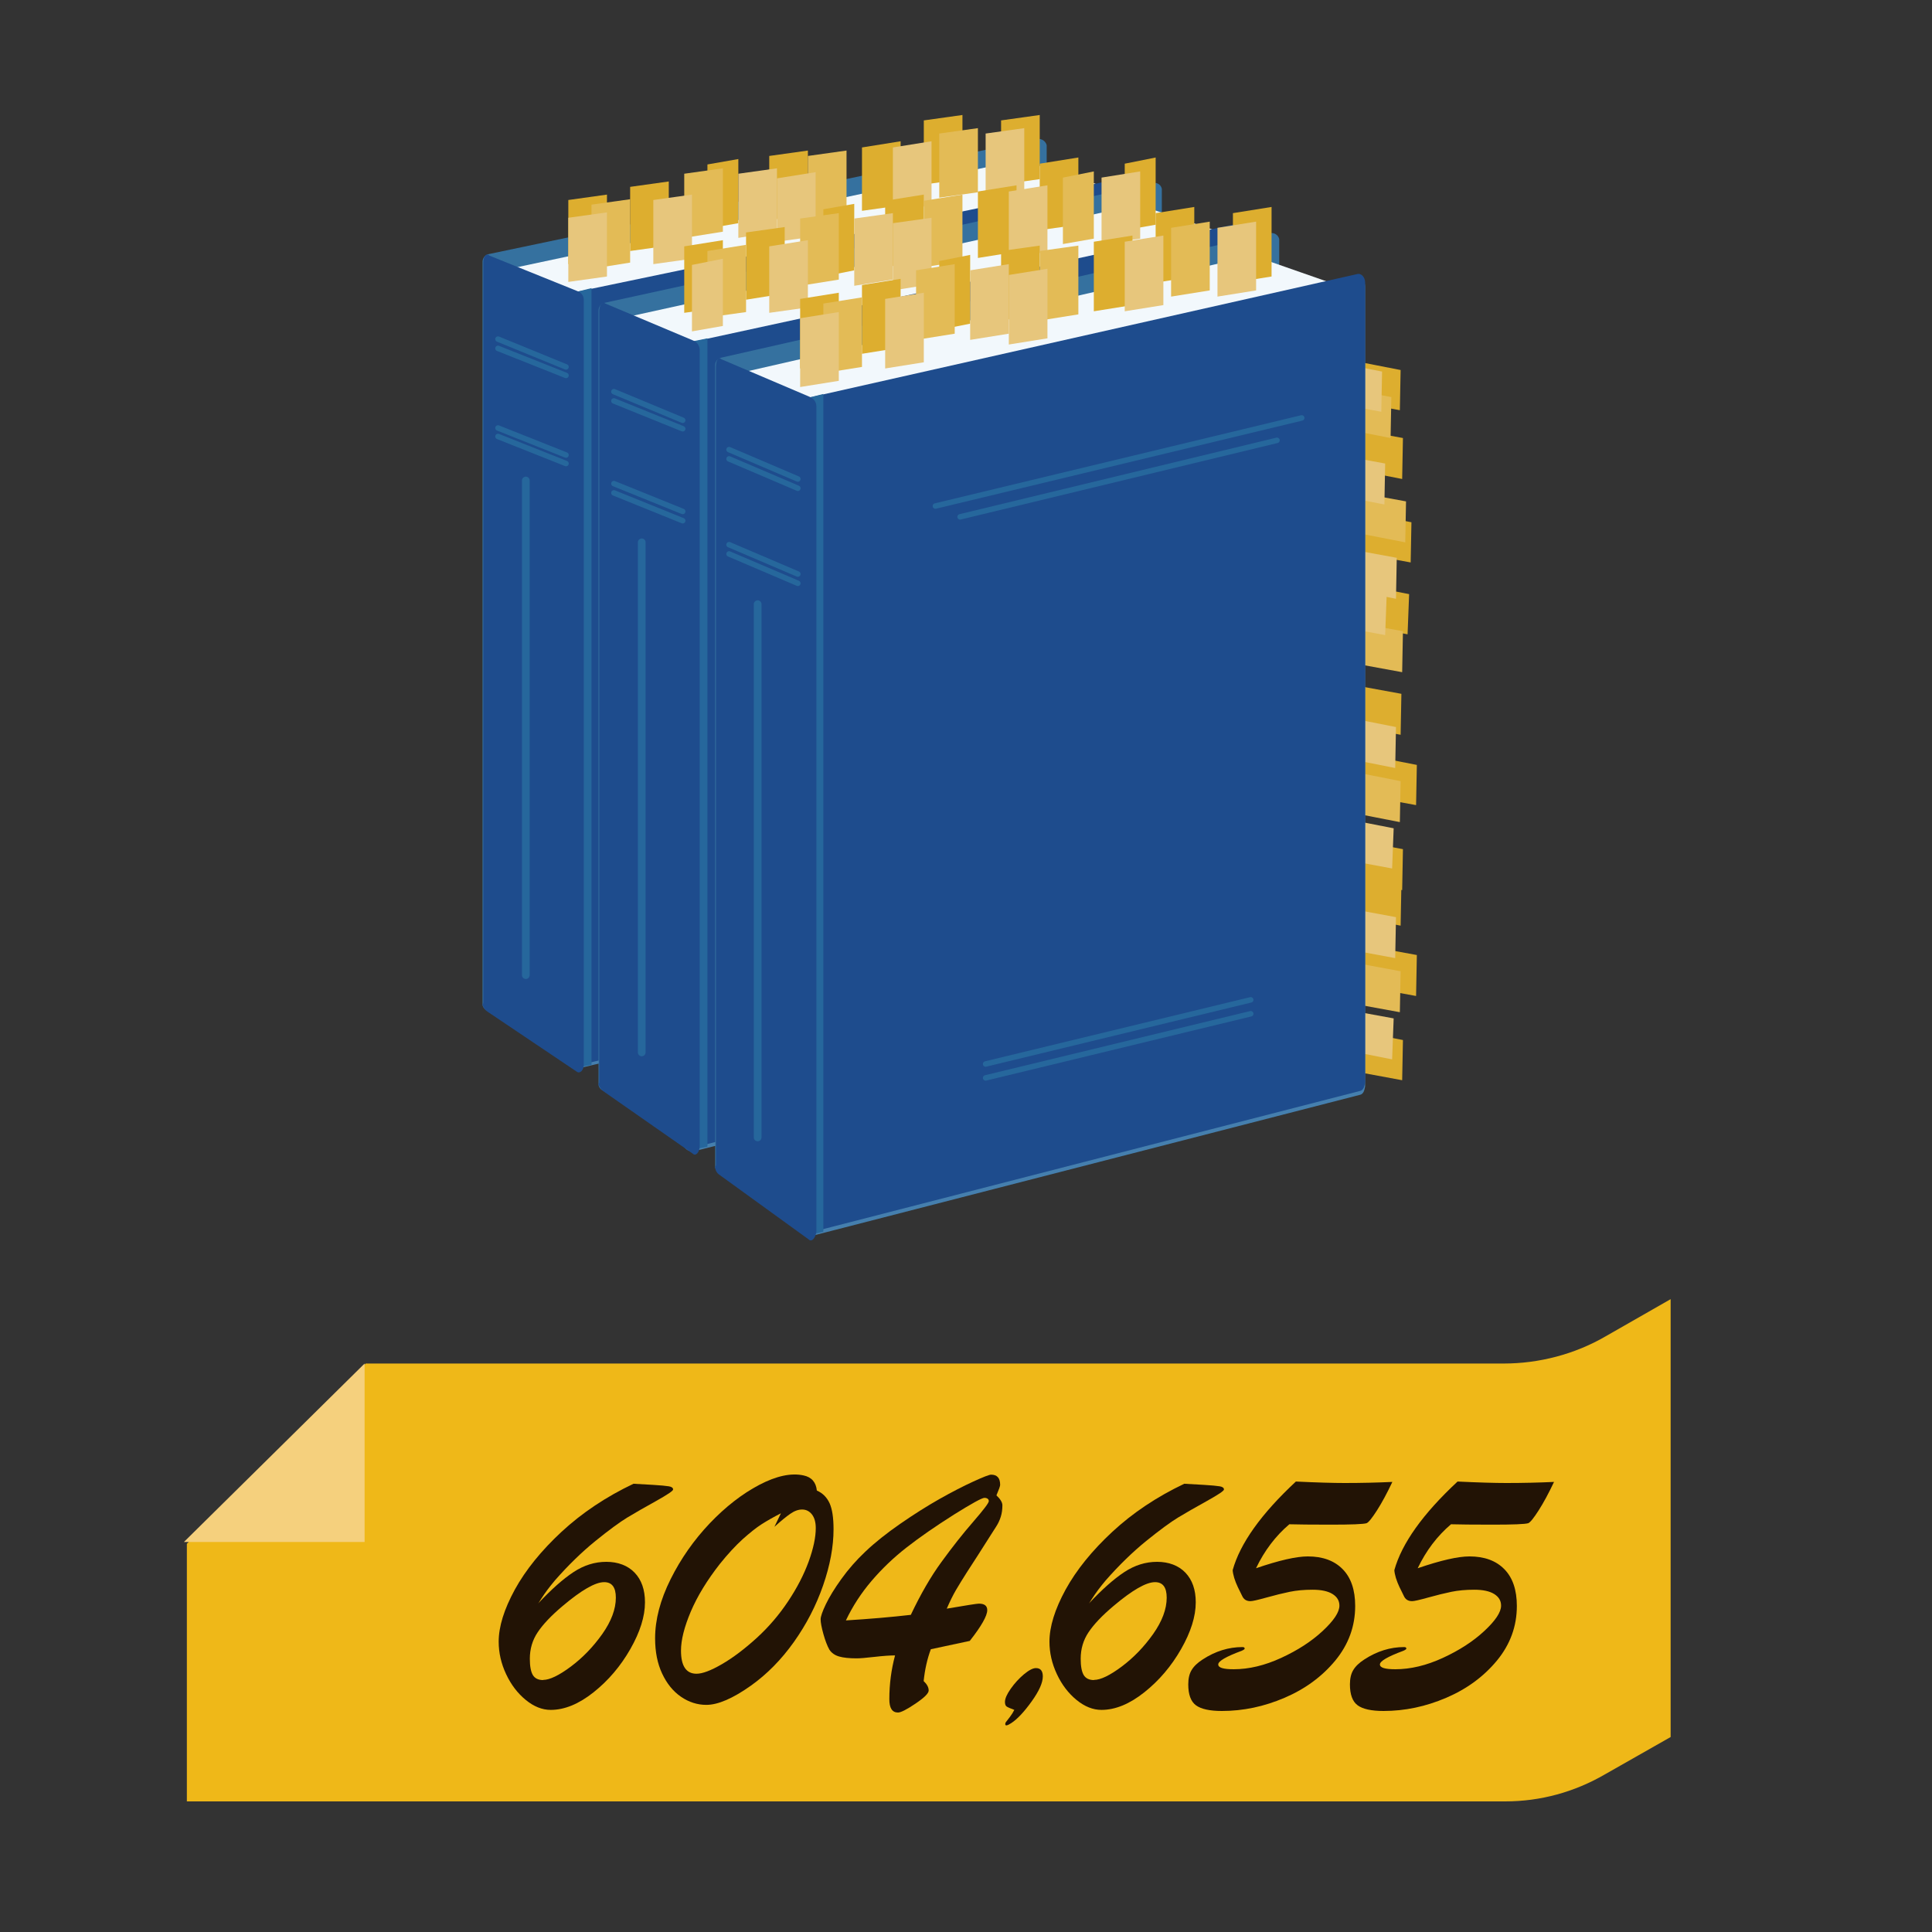 <?xml version="1.0" encoding="UTF-8"?>
<svg id="EN" xmlns="http://www.w3.org/2000/svg" viewBox="0 0 250 250">
  <rect x="0" y="0" width="250" height="250" fill="#333333" stroke="none"/>
  <defs>
    <style>
      .cls-1 {
        fill: #ddae2f;
      }

      .cls-2 {
        fill: #e3bb56;
      }

      .cls-3 {
        fill: #35719f;
      }

      .cls-4 {
        fill: #457fae;
      }

      .cls-5 {
        fill: #26679c;
      }

      .cls-6 {
        fill: #efb818;
      }

      .cls-7 {
        fill: #1e4c8d;
      }

      .cls-8 {
        stroke-width: .71px;
      }

      .cls-8, .cls-9 {
        fill: none;
        stroke: #26679c;
        stroke-linecap: round;
        stroke-miterlimit: 10;
      }

      .cls-10 {
        fill: #e7c67c;
      }

      .cls-11 {
        fill: #f2f8fc;
      }

      .cls-12 {
        fill: #f5d07d;
      }

      .cls-13 {
        fill: #221305;
      }
    </style>
  </defs>
  <g id="_論文被引用数" data-name="論文被引用数">
    <g>
      <path class="cls-3" d="M134.74,116.48l-71.1,14.4c-.54.07-1.06-.27-1.2-.8V33.88c0-.48.33-.9.8-1l71-14.9c.54-.07,1.06.27,1.2.8h0v96.7c.08.47-.23.91-.7,1Z"/>
      <polygon class="cls-11" points="63.14 35.38 132.14 20.68 144.54 24.68 76.94 40.38 63.14 35.38"/>
      <path class="cls-4" d="M145.94,121.28l-71.2,17c-.54.12-1.07-.22-1.19-.76,0-.01,0-.03,0-.04h0V39.28c.1-.5.5-.9,1-1l71-14.8c.5-.11.99.2,1.1.7,0,0,0,0,0,0v96.2c-.1.4-.2.8-.7.9Z"/>
      <path class="cls-7" d="M145.94,120.88l-71.2,17c-.54.12-1.07-.22-1.19-.76,0-.01,0-.03,0-.04h0V38.78c.1-.5.5-.9,1-1l71-14.8c.5-.11.99.2,1.1.7,0,0,0,0,0,0v96.2c-.1.5-.2.9-.7,1Z"/>
      <polygon class="cls-5" points="76.54 137.78 74.54 138.18 74.54 37.78 76.54 37.28 76.54 137.78"/>
      <path class="cls-7" d="M74.64,138.68l-11.6-7.8c-.31-.21-.52-.53-.6-.9,0-.1.1-.1.1-.2V33.98c0-.8.4-1.3.8-.9l11.4,4.6c.47.16.8.6.8,1.1h0v99c0,.7-.5,1.2-.9.9Z"/>
      <line class="cls-8" x1="91.14" y1="50.78" x2="138.44" y2="40.08"/>
      <line class="cls-8" x1="94.34" y1="52.08" x2="135.34" y2="42.88"/>
      <line class="cls-8" x1="64.44" y1="43.88" x2="73.24" y2="47.48"/>
      <line class="cls-8" x1="64.44" y1="45.08" x2="73.24" y2="48.58"/>
      <line class="cls-8" x1="64.44" y1="55.38" x2="73.24" y2="58.88"/>
      <line class="cls-8" x1="64.44" y1="56.48" x2="73.24" y2="59.98"/>
      <line class="cls-9" x1="68.04" y1="62.18" x2="68.04" y2="126.18"/>
      <line class="cls-8" x1="97.64" y1="117.58" x2="131.94" y2="109.88"/>
      <line class="cls-8" x1="97.64" y1="119.38" x2="131.94" y2="111.68"/>
      <polygon class="cls-1" points="78.54 33.48 73.54 34.18 73.54 25.88 78.54 25.18 78.54 33.48"/>
      <polygon class="cls-1" points="86.54 31.78 81.54 32.48 81.54 24.18 86.54 23.48 86.54 31.78"/>
      <polygon class="cls-1" points="95.54 28.88 91.54 29.58 91.54 21.28 95.54 20.58 95.54 28.88"/>
      <polygon class="cls-1" points="104.54 27.78 99.54 28.48 99.54 20.18 104.54 19.48 104.54 27.78"/>
      <polygon class="cls-1" points="116.54 26.58 111.54 27.28 111.54 19.08 116.54 18.28 116.54 26.58"/>
      <polygon class="cls-1" points="124.54 23.18 119.54 23.88 119.54 15.58 124.54 14.88 124.54 23.18"/>
      <polygon class="cls-1" points="134.54 23.18 129.54 23.88 129.54 15.58 134.54 14.88 134.54 23.18"/>
      <polygon class="cls-2" points="81.54 33.98 76.54 34.78 76.54 26.48 81.54 25.78 81.54 33.98"/>
      <polygon class="cls-2" points="93.54 29.98 88.54 30.78 88.54 22.48 93.54 21.78 93.54 29.98"/>
      <polygon class="cls-2" points="109.54 27.78 104.54 28.48 104.54 20.18 109.54 19.48 109.54 27.78"/>
      <polygon class="cls-2" points="126.54 24.88 121.54 25.58 121.54 17.28 126.54 16.58 126.54 24.88"/>
      <polygon class="cls-10" points="78.54 35.78 73.54 36.48 73.54 28.18 78.54 27.48 78.54 35.78"/>
      <polygon class="cls-10" points="89.54 33.48 84.54 34.18 84.54 25.88 89.54 25.18 89.54 33.48"/>
      <polygon class="cls-10" points="100.54 29.98 95.54 30.78 95.54 22.48 100.54 21.78 100.54 29.98"/>
      <polygon class="cls-10" points="105.54 30.58 100.54 31.28 100.54 23.08 105.54 22.28 105.54 30.58"/>
      <polygon class="cls-10" points="120.54 26.58 115.54 27.28 115.54 19.08 120.54 18.28 120.54 26.58"/>
      <polygon class="cls-10" points="132.54 24.88 127.54 25.58 127.54 17.28 132.54 16.58 132.54 24.88"/>
      <path class="cls-3" d="M149.74,126.18l-71.1,15c-.54.12-1.07-.22-1.19-.76,0-.01,0-.03,0-.04V40.18c0-.48.33-.9.8-1l71-15.5c.51-.09,1,.25,1.09.76,0,.01,0,.03,0,.04h0v100.7c.15.38-.04.81-.43.96-.06.02-.12.04-.17.04Z"/>
      <polygon class="cls-11" points="78.14 41.68 147.24 26.48 159.54 30.58 91.94 46.98 78.14 41.68"/>
      <path class="cls-4" d="M160.94,131.28l-71.2,17.7c-.57.07-1.11-.26-1.3-.8h0V45.78c.1-.5.5-.9,1-1l71-15.4c.55-.06,1.04.35,1.1.89,0,.03,0,.07,0,.11v99.8c0,.5-.1,1-.6,1.1Z"/>
      <path class="cls-7" d="M160.94,130.78l-71.2,17.7c-.57.07-1.11-.26-1.3-.8h0V45.28c.1-.5.5-.9,1-1l71-15.4c.55-.06,1.04.35,1.1.89,0,.03,0,.07,0,.11v99.8c0,.5-.1,1-.6,1.1Z"/>
      <polygon class="cls-5" points="91.54 148.38 89.54 148.78 89.54 44.18 91.54 43.78 91.54 148.38"/>
      <path class="cls-7" d="M89.64,149.28l-11.6-8.1c-.29-.23-.5-.55-.6-.9,0-.1.1-.1.1-.2V40.28c0-.8.4-1.3.8-1l11.4,4.8c.48.2.8.68.8,1.2h0v103c0,.8-.5,1.4-.9,1Z"/>
      <line class="cls-8" x1="106.14" y1="57.78" x2="153.44" y2="46.68"/>
      <line class="cls-8" x1="109.34" y1="59.08" x2="150.34" y2="49.58"/>
      <line class="cls-8" x1="79.44" y1="50.68" x2="88.34" y2="54.38"/>
      <line class="cls-8" x1="79.44" y1="51.88" x2="88.34" y2="55.48"/>
      <line class="cls-8" x1="79.44" y1="62.58" x2="88.34" y2="66.18"/>
      <line class="cls-8" x1="79.44" y1="63.78" x2="88.34" y2="67.38"/>
      <line class="cls-9" x1="83.04" y1="70.18" x2="83.04" y2="136.18"/>
      <line class="cls-8" x1="112.64" y1="127.38" x2="146.94" y2="119.38"/>
      <line class="cls-8" x1="112.64" y1="129.18" x2="146.94" y2="121.18"/>
      <polygon class="cls-1" points="93.54 39.78 88.54 40.48 88.54 31.88 93.54 31.08 93.54 39.78"/>
      <polygon class="cls-1" points="101.54 37.98 96.54 38.78 96.54 30.08 101.54 29.38 101.54 37.98"/>
      <polygon class="cls-1" points="110.54 34.98 106.54 35.78 106.54 27.08 110.54 26.38 110.54 34.98"/>
      <polygon class="cls-1" points="119.54 33.78 114.54 34.58 114.54 25.98 119.54 25.18 119.54 33.78"/>
      <polygon class="cls-1" points="131.54 32.58 126.54 33.38 126.54 24.78 131.54 23.98 131.54 32.58"/>
      <polygon class="cls-1" points="139.54 29.08 134.54 29.78 134.54 21.18 139.54 20.38 139.54 29.08"/>
      <polygon class="cls-1" points="149.54 29.08 145.54 29.78 145.54 21.18 149.54 20.38 149.54 29.08"/>
      <polygon class="cls-2" points="96.54 40.38 91.54 41.08 91.54 32.48 96.54 31.68 96.54 40.38"/>
      <polygon class="cls-2" points="108.54 36.18 103.54 36.98 103.54 28.28 108.54 27.58 108.54 36.18"/>
      <polygon class="cls-2" points="124.54 33.78 119.54 34.58 119.54 25.98 124.54 25.18 124.54 33.78"/>
      <polygon class="cls-2" points="141.54 30.88 137.54 31.58 137.54 22.98 141.54 22.18 141.54 30.88"/>
      <polygon class="cls-10" points="93.54 42.18 89.54 42.88 89.54 34.28 93.54 33.48 93.54 42.18"/>
      <polygon class="cls-10" points="104.54 39.78 99.54 40.48 99.54 31.88 104.54 31.08 104.54 39.78"/>
      <polygon class="cls-10" points="115.54 36.18 110.54 36.98 110.54 28.28 115.54 27.58 115.54 36.18"/>
      <polygon class="cls-10" points="120.54 36.78 115.54 37.58 115.54 28.88 120.54 28.18 120.54 36.78"/>
      <polygon class="cls-10" points="135.54 32.58 130.54 33.38 130.54 24.78 135.54 23.98 135.54 32.58"/>
      <polygon class="cls-10" points="147.54 30.88 142.54 31.58 142.54 22.98 147.54 22.18 147.54 30.88"/>
      <polygon class="cls-1" points="173.04 118.18 173.14 112.98 181.34 114.48 181.24 119.78 173.04 118.18"/>
      <polygon class="cls-1" points="175.04 127.38 175.14 122.08 183.34 123.58 183.24 128.88 175.04 127.38"/>
      <polygon class="cls-1" points="173.34 138.28 173.44 132.98 181.54 134.58 181.44 139.78 173.34 138.28"/>
      <polygon class="cls-2" points="172.94 129.48 173.14 124.18 181.24 125.68 181.14 130.98 172.94 129.48"/>
      <polygon class="cls-10" points="172.44 122.48 172.54 117.18 180.64 118.68 180.54 123.98 172.44 122.48"/>
      <polygon class="cls-10" points="172.04 135.48 172.14 130.28 180.34 131.78 180.14 137.08 172.04 135.48"/>
      <polygon class="cls-1" points="172.94 51.58 173.04 46.28 181.24 47.88 181.14 53.08 172.94 51.58"/>
      <polygon class="cls-1" points="173.24 60.38 173.34 55.18 181.54 56.68 181.44 61.98 173.24 60.38"/>
      <polygon class="cls-1" points="174.34 71.28 174.44 65.98 182.64 67.58 182.54 72.78 174.34 71.28"/>
      <polygon class="cls-1" points="174.04 80.58 174.14 75.28 182.34 76.88 182.14 82.08 174.04 80.58"/>
      <polygon class="cls-1" points="173.04 93.58 173.14 88.28 181.34 89.78 181.24 95.08 173.04 93.58"/>
      <polygon class="cls-1" points="175.04 102.68 175.14 97.38 183.34 98.98 183.24 104.18 175.04 102.68"/>
      <polygon class="cls-1" points="173.34 113.58 173.44 108.38 181.54 109.88 181.44 115.18 173.34 113.58"/>
      <polygon class="cls-2" points="171.74 55.08 171.94 49.88 180.04 51.38 179.94 56.68 171.74 55.08"/>
      <polygon class="cls-2" points="173.64 68.58 173.74 63.38 181.94 64.88 181.84 70.18 173.64 68.58"/>
      <polygon class="cls-2" points="173.24 85.48 173.34 80.18 181.54 81.68 181.44 86.98 173.24 85.48"/>
      <polygon class="cls-2" points="172.94 104.78 173.14 99.48 181.24 101.08 181.14 106.38 172.94 104.78"/>
      <polygon class="cls-10" points="170.54 51.78 170.74 46.48 178.84 48.08 178.74 53.28 170.54 51.78"/>
      <polygon class="cls-10" points="170.94 63.68 171.04 58.48 179.24 59.98 179.14 65.28 170.94 63.68"/>
      <polygon class="cls-10" points="172.44 75.88 172.54 70.68 180.74 72.18 180.64 77.48 172.44 75.88"/>
      <polygon class="cls-10" points="171.14 80.68 171.24 75.38 179.44 76.88 179.24 82.18 171.14 80.68"/>
      <polygon class="cls-10" points="172.44 97.78 172.54 92.48 180.64 94.08 180.54 99.38 172.44 97.78"/>
      <polygon class="cls-10" points="172.04 110.88 172.14 105.58 180.34 107.18 180.14 112.38 172.04 110.88"/>
      <path class="cls-3" d="M164.74,136.38l-71,15.5c-.54.07-1.06-.27-1.2-.8V47.38c-.06-.52.29-1,.8-1.1l71-16.1c.54-.12,1.07.22,1.19.76,0,.01,0,.03,0,.04h0v104.3c.03.51-.31.97-.8,1.1Z"/>
      <polygon class="cls-11" points="93.04 48.88 162.14 33.08 174.44 37.38 106.84 54.38 93.04 48.88"/>
      <path class="cls-4" d="M175.94,141.68l-71.1,18.3c-.54.12-1.07-.22-1.19-.76,0-.01,0-.03,0-.04V53.08c.02-.53.39-.98.9-1.1l71-16c.6-.2,1.1.4,1.1,1.1v103.5c-.1.5-.2,1-.7,1.1Z"/>
      <path class="cls-7" d="M175.94,141.18l-71.1,18.3c-.54.12-1.07-.22-1.19-.76,0-.01,0-.03,0-.04V52.58c.02-.53.39-.98.9-1.1l71-16c.6-.2,1.1.4,1.1,1.1v103.5c-.1.5-.2,1-.7,1.1Z"/>
      <polygon class="cls-5" points="106.54 159.38 104.54 159.88 104.54 51.48 106.54 50.98 106.54 159.38"/>
      <path class="cls-7" d="M104.64,160.38l-11.6-8.4c-.32-.23-.5-.61-.5-1,0-.1.1-.1.1-.2V47.48c0-.8.3-1.4.7-1l11.5,4.9c.48.2.8.68.8,1.2h0v106.8c-.1.8-.6,1.4-1,1Z"/>
      <line class="cls-8" x1="121.04" y1="65.48" x2="168.44" y2="54.08"/>
      <line class="cls-8" x1="124.24" y1="66.88" x2="165.24" y2="56.98"/>
      <line class="cls-8" x1="94.34" y1="58.18" x2="103.24" y2="61.98"/>
      <line class="cls-8" x1="94.34" y1="59.38" x2="103.24" y2="63.18"/>
      <line class="cls-8" x1="94.34" y1="70.48" x2="103.24" y2="74.28"/>
      <line class="cls-8" x1="94.34" y1="71.68" x2="103.24" y2="75.48"/>
      <line class="cls-9" x1="98.04" y1="78.18" x2="98.04" y2="147.18"/>
      <line class="cls-8" x1="127.54" y1="137.68" x2="161.84" y2="129.38"/>
      <line class="cls-8" x1="127.54" y1="139.48" x2="161.84" y2="131.18"/>
      <polygon class="cls-1" points="108.54 46.88 103.54 47.68 103.54 38.68 108.54 37.88 108.54 46.88"/>
      <polygon class="cls-1" points="116.54 44.98 111.54 45.78 111.54 36.88 116.54 36.08 116.54 44.98"/>
      <polygon class="cls-1" points="125.54 41.88 121.54 42.68 121.54 33.78 125.54 32.98 125.54 41.88"/>
      <polygon class="cls-1" points="134.54 40.68 129.54 41.48 129.54 32.48 134.54 31.78 134.54 40.68"/>
      <polygon class="cls-1" points="146.54 39.48 141.54 40.28 141.54 31.28 146.54 30.48 146.54 39.48"/>
      <polygon class="cls-1" points="154.54 35.78 149.54 36.58 149.54 27.58 154.54 26.78 154.54 35.78"/>
      <polygon class="cls-1" points="164.54 35.78 159.54 36.58 159.54 27.58 164.54 26.78 164.54 35.78"/>
      <polygon class="cls-2" points="111.54 47.48 106.54 48.28 106.54 39.28 111.54 38.48 111.54 47.48"/>
      <polygon class="cls-2" points="123.54 43.18 118.54 43.98 118.54 34.98 123.54 34.18 123.54 43.18"/>
      <polygon class="cls-2" points="139.54 40.68 134.54 41.48 134.54 32.48 139.54 31.78 139.54 40.68"/>
      <polygon class="cls-2" points="156.54 37.58 151.54 38.38 151.54 29.48 156.54 28.68 156.54 37.58"/>
      <polygon class="cls-10" points="108.54 49.28 103.54 50.08 103.54 41.18 108.54 40.38 108.54 49.28"/>
      <polygon class="cls-10" points="119.54 46.88 114.54 47.68 114.54 38.68 119.54 37.88 119.54 46.88"/>
      <polygon class="cls-10" points="130.54 43.18 125.54 43.98 125.54 34.98 130.54 34.18 130.54 43.18"/>
      <polygon class="cls-10" points="135.54 43.78 130.54 44.58 130.54 35.58 135.54 34.78 135.54 43.78"/>
      <polygon class="cls-10" points="150.54 39.48 145.54 40.28 145.54 31.28 150.54 30.48 150.54 39.48"/>
      <polygon class="cls-10" points="162.54 37.58 157.54 38.38 157.54 29.48 162.54 28.68 162.54 37.58"/>
    </g>
    <path class="cls-6" d="M216.18,224.77l-8.48,4.82c-3.96,2.3-8.35,3.51-12.93,3.51H24.18s0-33.33,0-33.33l23.14-23.33h147.27c4.58,0,9.2-1.21,13.16-3.51l8.43-4.82v56.67Z"/>
    <polygon class="cls-12" points="47.18 176.44 47.18 199.53 23.8 199.53 47.18 176.44"/>
    <g>
      <path class="cls-13" d="M82,192l2.49.14c1.02.06,1.71.13,2.07.19.36.06.54.2.54.41,0,.18-.74.67-2.22,1.5-1.48.82-2.72,1.53-3.71,2.13-.99.6-2.36,1.61-4.12,3.03-1.75,1.42-3.5,3.12-5.24,5.1-.35.42-.68.83-.98,1.23-.3.41-.57.79-.8,1.16-.23.37-.36.57-.4.6,1.71-1.82,3.23-3.17,4.58-4.06,1.35-.89,2.76-1.33,4.25-1.33s2.77.47,3.66,1.4c.89.93,1.34,2.21,1.34,3.84,0,1.82-.63,3.83-1.89,6.04-1.26,2.21-2.85,4.08-4.76,5.6-1.91,1.52-3.76,2.28-5.55,2.28-1.1,0-2.18-.43-3.23-1.29s-1.9-1.97-2.54-3.34c-.64-1.36-.96-2.76-.96-4.2,0-1.95.7-4.19,2.09-6.74,1.4-2.54,3.42-5.04,6.06-7.49,2.65-2.45,5.75-4.52,9.31-6.21ZM70.28,217.38c.84,0,2.04-.57,3.58-1.72,1.54-1.15,2.89-2.55,4.07-4.21,1.17-1.66,1.76-3.23,1.76-4.71,0-1.34-.5-2.01-1.51-2.01-1.15,0-2.94,1.03-5.38,3.09-1.47,1.24-2.54,2.37-3.22,3.39-.68,1.01-1.02,2.16-1.02,3.43,0,.97.13,1.67.39,2.11.26.43.71.65,1.33.65Z"/>
      <path class="cls-13" d="M105.71,192.88c.75.33,1.29.88,1.64,1.64.34.76.51,1.88.51,3.36,0,2.25-.45,4.67-1.35,7.27-.9,2.6-2.16,5.04-3.78,7.32-1.62,2.28-3.47,4.16-5.56,5.65-2.34,1.66-4.27,2.49-5.77,2.49-1.16,0-2.26-.35-3.28-1.05-1.02-.7-1.83-1.7-2.44-3-.61-1.3-.91-2.82-.91-4.56,0-2.42.67-4.97,2-7.64,1.33-2.67,3.02-5.08,5.07-7.24,2.05-2.15,4.19-3.81,6.41-4.98,2.22-1.16,4.13-1.57,5.73-1.22,1.04.22,1.61.88,1.72,1.96ZM100.21,197.57l.84-1.75c-.94.48-1.77.95-2.49,1.41-.72.46-1.54,1.12-2.48,1.96-.93.85-1.91,1.91-2.93,3.18-1.66,2.12-2.91,4.17-3.76,6.16-.84,1.99-1.27,3.67-1.27,5.06,0,1.99.67,2.99,2.01,2.99.77,0,1.86-.41,3.29-1.24,1.43-.83,2.94-1.97,4.53-3.42,1.53-1.4,2.87-2.97,4.03-4.71,1.16-1.74,2.04-3.45,2.66-5.14.61-1.69.92-3.13.92-4.33,0-.77-.17-1.36-.5-1.78-.33-.42-.76-.63-1.27-.63-.48,0-.99.18-1.52.55-.54.37-1.22.93-2.07,1.7Z"/>
      <path class="cls-13" d="M125.5,212.33l-5.05,1.08c-.46,1.23-.77,2.6-.93,4.12.43.4.65.81.65,1.22,0,.37-.57.93-1.71,1.7s-1.89,1.15-2.26,1.15c-.75,0-1.12-.57-1.12-1.72,0-1.95.25-3.84.74-5.67-.65,0-1.54.06-2.66.19-1.12.13-1.88.19-2.3.19-.97,0-1.73-.08-2.28-.24-.55-.16-.97-.45-1.26-.89-.27-.48-.53-1.15-.77-2.01-.24-.86-.36-1.5-.36-1.91,0-.35.22-1,.67-1.94.45-.94,1.12-2.04,2.02-3.29.9-1.25,1.93-2.43,3.1-3.53,1.24-1.18,2.75-2.38,4.51-3.6,1.76-1.22,3.46-2.29,5.08-3.21,1.63-.92,3.09-1.67,4.38-2.26,1.29-.59,2.06-.89,2.3-.89.78,0,1.17.44,1.17,1.32,0,.16-.16.61-.48,1.36.51.48.77.91.77,1.29,0,.54-.07,1.04-.21,1.48-.14.45-.34.87-.59,1.26-.25.39-.53.83-.85,1.33-.69,1.08-1.2,1.89-1.54,2.42-.34.53-.81,1.24-1.39,2.15-.58.91-1.06,1.69-1.44,2.34-.38.65-.77,1.45-1.18,2.39,2.52-.43,3.91-.65,4.16-.65.72,0,1.08.28,1.08.84,0,.73-.75,2.06-2.25,3.97ZM117.86,208.96c1.26-2.66,2.58-4.95,3.97-6.85,1.39-1.91,2.75-3.64,4.1-5.19,1.35-1.56,2.02-2.44,2.02-2.67,0-.14-.05-.25-.16-.32-.1-.07-.24-.11-.4-.11-.32,0-1.63.72-3.92,2.15-2.42,1.53-4.48,2.96-6.17,4.28-1.69,1.32-3.2,2.77-4.53,4.33-1.33,1.56-2.44,3.26-3.31,5.1,3.09-.19,5.89-.43,8.4-.72Z"/>
      <path class="cls-13" d="M131.26,221.26c-.51-.19-.84-.33-.99-.43s-.23-.29-.23-.6c0-.43.25-1,.75-1.71.5-.71,1.07-1.33,1.71-1.87.64-.53,1.16-.8,1.55-.8.59,0,.89.36.89,1.08,0,.81-.48,1.89-1.45,3.24-.97,1.35-1.84,2.28-2.62,2.79-.53.35-.79.4-.79.14,0-.11.04-.22.13-.32.09-.1.25-.31.48-.62.23-.31.42-.61.56-.9Z"/>
      <path class="cls-13" d="M153.28,192l2.49.14c1.02.06,1.71.13,2.07.19.36.06.54.2.54.41,0,.18-.74.67-2.23,1.5-1.48.82-2.72,1.53-3.71,2.13-.99.6-2.36,1.61-4.12,3.03-1.75,1.42-3.5,3.12-5.24,5.1-.35.42-.68.83-.98,1.23-.3.41-.57.79-.8,1.16-.23.37-.36.57-.4.6,1.71-1.82,3.23-3.17,4.58-4.06,1.35-.89,2.76-1.33,4.25-1.33s2.77.47,3.66,1.4c.89.93,1.34,2.21,1.34,3.84,0,1.82-.63,3.83-1.89,6.04-1.26,2.21-2.85,4.08-4.76,5.6-1.91,1.52-3.76,2.28-5.55,2.28-1.1,0-2.18-.43-3.23-1.29s-1.9-1.97-2.54-3.34c-.64-1.36-.96-2.76-.96-4.2,0-1.95.7-4.19,2.09-6.74,1.4-2.54,3.42-5.04,6.06-7.49,2.65-2.45,5.75-4.52,9.31-6.21ZM141.56,217.38c.85,0,2.04-.57,3.58-1.72,1.54-1.15,2.89-2.55,4.07-4.21,1.17-1.66,1.76-3.23,1.76-4.71,0-1.34-.5-2.01-1.51-2.01-1.15,0-2.94,1.03-5.38,3.09-1.47,1.24-2.54,2.37-3.22,3.39-.68,1.01-1.02,2.16-1.02,3.43,0,.97.13,1.67.39,2.11.26.43.71.65,1.33.65Z"/>
      <path class="cls-13" d="M167.68,191.71c2.74.13,4.85.19,6.32.19,2.15,0,4.21-.05,6.17-.14-.7,1.48-1.37,2.72-2,3.7-.63.98-1.07,1.53-1.33,1.64-.41.13-1.97.19-4.67.19-2.49,0-4.27-.02-5.33-.05-1.79,1.52-3.22,3.41-4.31,5.69,2.98-1.02,5.21-1.53,6.7-1.53,1.93,0,3.43.55,4.51,1.65,1.08,1.1,1.62,2.69,1.62,4.76,0,2.63-.86,4.98-2.57,7.06-1.71,2.07-3.9,3.68-6.56,4.82-2.66,1.14-5.36,1.71-8.12,1.71-1.58,0-2.7-.25-3.36-.74s-.99-1.4-.99-2.7c0-.75.14-1.37.43-1.85.29-.49.77-.95,1.44-1.38,1.64-1.07,3.36-1.6,5.14-1.6.19,0,.29.06.29.19,0,.06-.06.13-.18.19-.12.06-.19.1-.2.1-2.03.75-3.04,1.34-3.04,1.77s.67.62,2.01.62c1.96,0,4.01-.49,6.14-1.47,2.13-.98,3.92-2.14,5.36-3.48s2.17-2.43,2.17-3.28c0-.64-.3-1.14-.9-1.51-.6-.37-1.46-.55-2.57-.55s-2.07.09-2.96.27c-.88.18-1.89.43-3,.74-1.12.31-1.81.47-2.08.47-.53,0-.88-.23-1.08-.69-.19-.38-.38-.76-.56-1.14-.18-.37-.33-.77-.46-1.17-.12-.41-.19-.75-.2-1.02.96-3.45,3.68-7.27,8.18-11.46Z"/>
      <path class="cls-13" d="M188.6,191.71c2.74.13,4.85.19,6.32.19,2.15,0,4.21-.05,6.17-.14-.7,1.48-1.37,2.72-2,3.7-.63.98-1.07,1.53-1.33,1.64-.41.13-1.97.19-4.67.19-2.49,0-4.27-.02-5.33-.05-1.79,1.52-3.22,3.41-4.31,5.69,2.98-1.02,5.21-1.53,6.7-1.53,1.93,0,3.43.55,4.51,1.65,1.08,1.1,1.62,2.69,1.62,4.76,0,2.63-.86,4.98-2.57,7.06-1.71,2.07-3.9,3.68-6.56,4.82-2.66,1.14-5.36,1.71-8.12,1.71-1.58,0-2.7-.25-3.36-.74s-.99-1.4-.99-2.7c0-.75.14-1.37.43-1.85.29-.49.77-.95,1.44-1.38,1.64-1.07,3.36-1.6,5.14-1.6.19,0,.29.06.29.19,0,.06-.06.13-.18.19-.12.06-.19.1-.2.1-2.03.75-3.04,1.34-3.04,1.77s.67.62,2.01.62c1.96,0,4.01-.49,6.14-1.47,2.13-.98,3.92-2.14,5.36-3.48s2.17-2.43,2.17-3.28c0-.64-.3-1.14-.9-1.51-.6-.37-1.46-.55-2.57-.55s-2.07.09-2.96.27c-.88.18-1.89.43-3,.74-1.12.31-1.81.47-2.08.47-.53,0-.88-.23-1.08-.69-.19-.38-.38-.76-.56-1.14-.18-.37-.33-.77-.46-1.17-.12-.41-.19-.75-.2-1.02.96-3.45,3.68-7.27,8.18-11.46Z"/>
    </g>
  </g>
</svg>